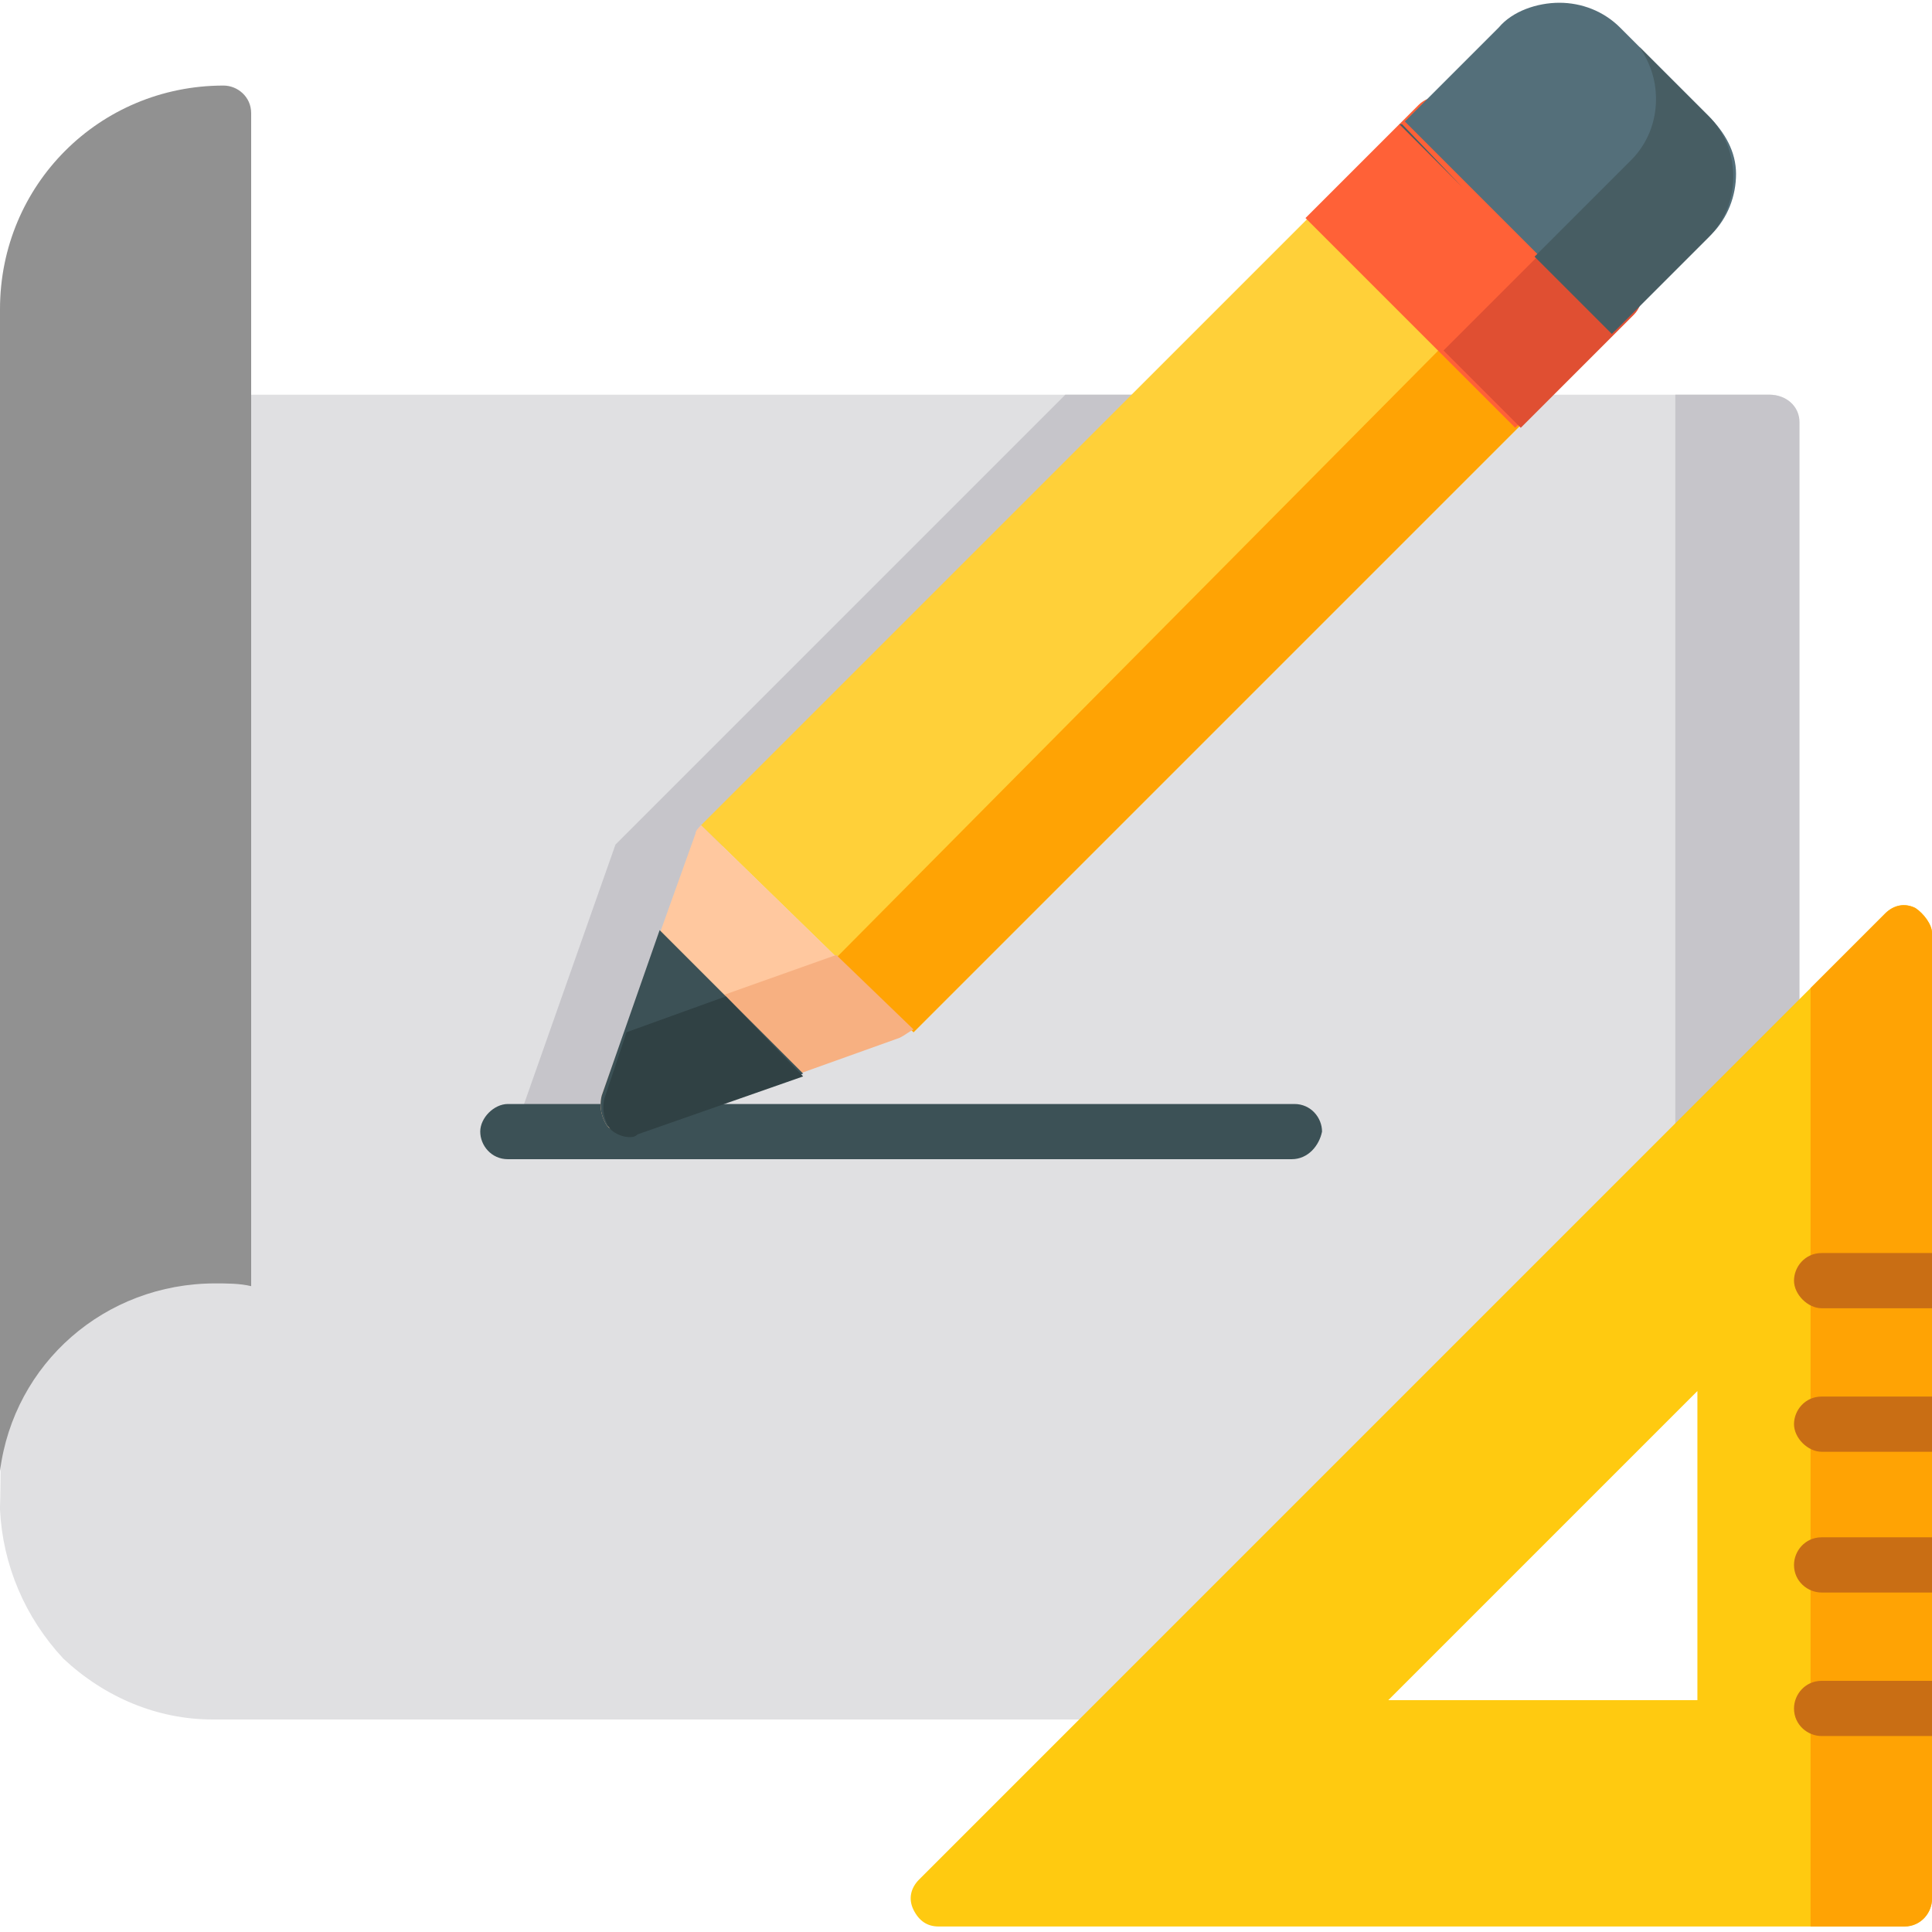 <?xml version="1.0" encoding="utf-8"?>
<!-- Generator: Adobe Illustrator 26.5.0, SVG Export Plug-In . SVG Version: 6.00 Build 0)  -->
<svg version="1.1" id="Capa_1" xmlns="http://www.w3.org/2000/svg" xmlns:xlink="http://www.w3.org/1999/xlink" x="0px" y="0px"
	 width="70px" height="70px" viewBox="0 0 70 70" style="enable-background:new 0 0 70 70;" xml:space="preserve">
<style type="text/css">
	.st0{fill:#E0E0E2;}
	.st1{fill:#C6C5CA;}
	.st2{fill:#3C5156;}
	.st3{fill:#919191;}
	.st4{fill:#FFD039;}
	.st5{fill:#FFA304;}
	.st6{fill:#FFC89F;}
	.st7{fill:#F7B081;}
	.st8{fill:#304144;}
	.st9{fill:#FF6137;}
	.st10{fill:#E04F32;}
	.st11{fill:#546F7A;}
	.st12{fill:#475D63;}
	.st13{fill:#FFCA10;}
	.st14{fill:#C96E14;}
</style>
<path class="st0" d="M64.1,14.3H0c0,0,0.1,38.2,0,40.3c0,0,0,0,0,0.1c0.1,2,0.9,3.9,2.3,5.4c1.5,1.4,3.4,2.2,5.4,2.2h33.9
	c0.3,0,0.5-0.1,0.7-0.3l22.5-22.5c0.2-0.2,0.3-0.5,0.3-0.7V15.3C65.2,14.7,64.7,14.3,64.1,14.3z"/>
<g>
	<polygon class="st1" points="18.6,41.1 22.8,41.1 26.2,30.6 42.5,14.3 38.6,14.3 22.3,30.6 	"/>
	<path class="st1" d="M64.1,14.3h-3.4v29.3l4.2-4.2c0.2-0.2,0.3-0.5,0.3-0.7V15.3C65.2,14.7,64.7,14.3,64.1,14.3z"/>
</g>
<path class="st2" d="M46.8,42H18.4c-0.6,0-1-0.5-1-1s0.5-1,1-1h28.5c0.6,0,1,0.5,1,1C47.8,41.5,47.4,42,46.8,42z"/>
<path class="st3" d="M7.8,46.5c0.4,0,0.9,0,1.3,0.1V4.1c0-0.6-0.5-1-1-1C3.6,3.1,0,6.7,0,11.2v42.1C0.5,49.4,3.8,46.5,7.8,46.5z"/>
<path class="st4" d="M55.8,13.3l-6.2-6.2c-0.2-0.2-0.5-0.3-0.7-0.3c-0.3,0-0.5,0.1-0.7,0.3L25.4,29.9c0,0,0,0,0,0l7.7,7.5l22.7-22.7
	C56.2,14.4,56.2,13.7,55.8,13.3z"/>
<path class="st5" d="M30.3,34.7l2.8,2.7l22.7-22.7c0.4-0.4,0.4-1.1,0-1.5l-2.1-2.1L30.3,34.7z"/>
<path class="st6" d="M25.4,29.9c-0.1,0.1-0.2,0.2-0.2,0.3l-3.4,9.5c-0.1,0.4,0,0.8,0.2,1.1c0.2,0.2,0.5,0.3,0.7,0.3
	c0.1,0,0.2,0,0.3-0.1l9.5-3.4c0.2-0.1,0.3-0.2,0.5-0.3L25.4,29.9z"/>
<path class="st7" d="M22.8,41.1c0.1,0,0.2,0,0.3-0.1l9.5-3.4c0.2-0.1,0.3-0.2,0.5-0.3l-2.8-2.7l-7.6,2.7l-0.8,2.4
	c-0.1,0.4,0,0.8,0.2,1.1C22.3,41,22.5,41.1,22.8,41.1z"/>
<path class="st2" d="M22.8,41.1c0.1,0,0.2,0,0.3-0.1l6-2.1l-5.2-5.2l-2.1,6c-0.1,0.4,0,0.8,0.2,1.1C22.3,41,22.5,41.1,22.8,41.1z"/>
<path class="st8" d="M26.3,36.1l-3.6,1.3l-0.8,2.4c-0.1,0.4,0,0.8,0.2,1.1c0.2,0.2,0.5,0.3,0.7,0.3c0.1,0,0.2,0,0.3-0.1l6-2.1
	L26.3,36.1z"/>
<path class="st9" d="M59.1,10l-6.2-6.2c-0.4-0.4-1.1-0.4-1.5,0l-4.1,4.1l7.6,7.6l4.1-4.1c0.2-0.2,0.3-0.5,0.3-0.7
	C59.4,10.4,59.3,10.2,59.1,10z"/>
<path class="st10" d="M52.3,12.7l1,1l1.8,1.8l4.1-4.1c0.2-0.2,0.3-0.5,0.3-0.7c0-0.3-0.1-0.5-0.3-0.7l-2.1-2.1L52.3,12.7z"/>
<path class="st11" d="M61.9,4.2L58.7,1c-0.6-0.6-1.4-0.9-2.2-0.9S54.8,0.4,54.3,1l-2,2l-0.7,0.7l-0.7,0.7l7.6,7.6l1.1-1.1l2.4-2.4
	c0.6-0.6,0.9-1.4,0.9-2.2S62.5,4.8,61.9,4.2z"/>
<g>
	<polygon class="st12" points="50.8,4.5 50.7,4.5 53,6.8 	"/>
	<path class="st12" d="M61.9,4.2l-2.5-2.5C59.8,2.3,60,2.9,60,3.6c0,0.8-0.3,1.6-0.9,2.2l-2.4,2.4l-1.1,1.1l2.8,2.8l1.1-1.1l2.4-2.4
		c0.6-0.6,0.9-1.4,0.9-2.2S62.5,4.8,61.9,4.2z"/>
</g>
<path class="st13" d="M69.4,32.9c-0.4-0.2-0.8-0.1-1.1,0.2l-35,35c-0.3,0.3-0.4,0.7-0.2,1.1c0.2,0.4,0.5,0.6,0.9,0.6h35
	c0.6,0,1-0.5,1-1v-35C70,33.5,69.7,33.1,69.4,32.9z M50.3,61.6l11.2-11.2v11.2H50.3z"/>
<path class="st5" d="M69.4,32.9c-0.4-0.2-0.8-0.1-1.1,0.2l-2.7,2.7v34H69c0.6,0,1-0.5,1-1v-35C70,33.5,69.7,33.1,69.4,32.9z"/>
<g>
	<path class="st14" d="M70,45.4h-4c-0.6,0-1,0.5-1,1s0.5,1,1,1h4V45.4z"/>
	<path class="st14" d="M70,50.6h-4c-0.6,0-1,0.5-1,1s0.5,1,1,1h4V50.6z"/>
	<path class="st14" d="M70,55.7h-4c-0.6,0-1,0.5-1,1c0,0.6,0.5,1,1,1h4V55.7z"/>
	<path class="st14" d="M70,60.9h-4c-0.6,0-1,0.5-1,1c0,0.6,0.5,1,1,1h4V60.9z"/>
</g>
</svg>
